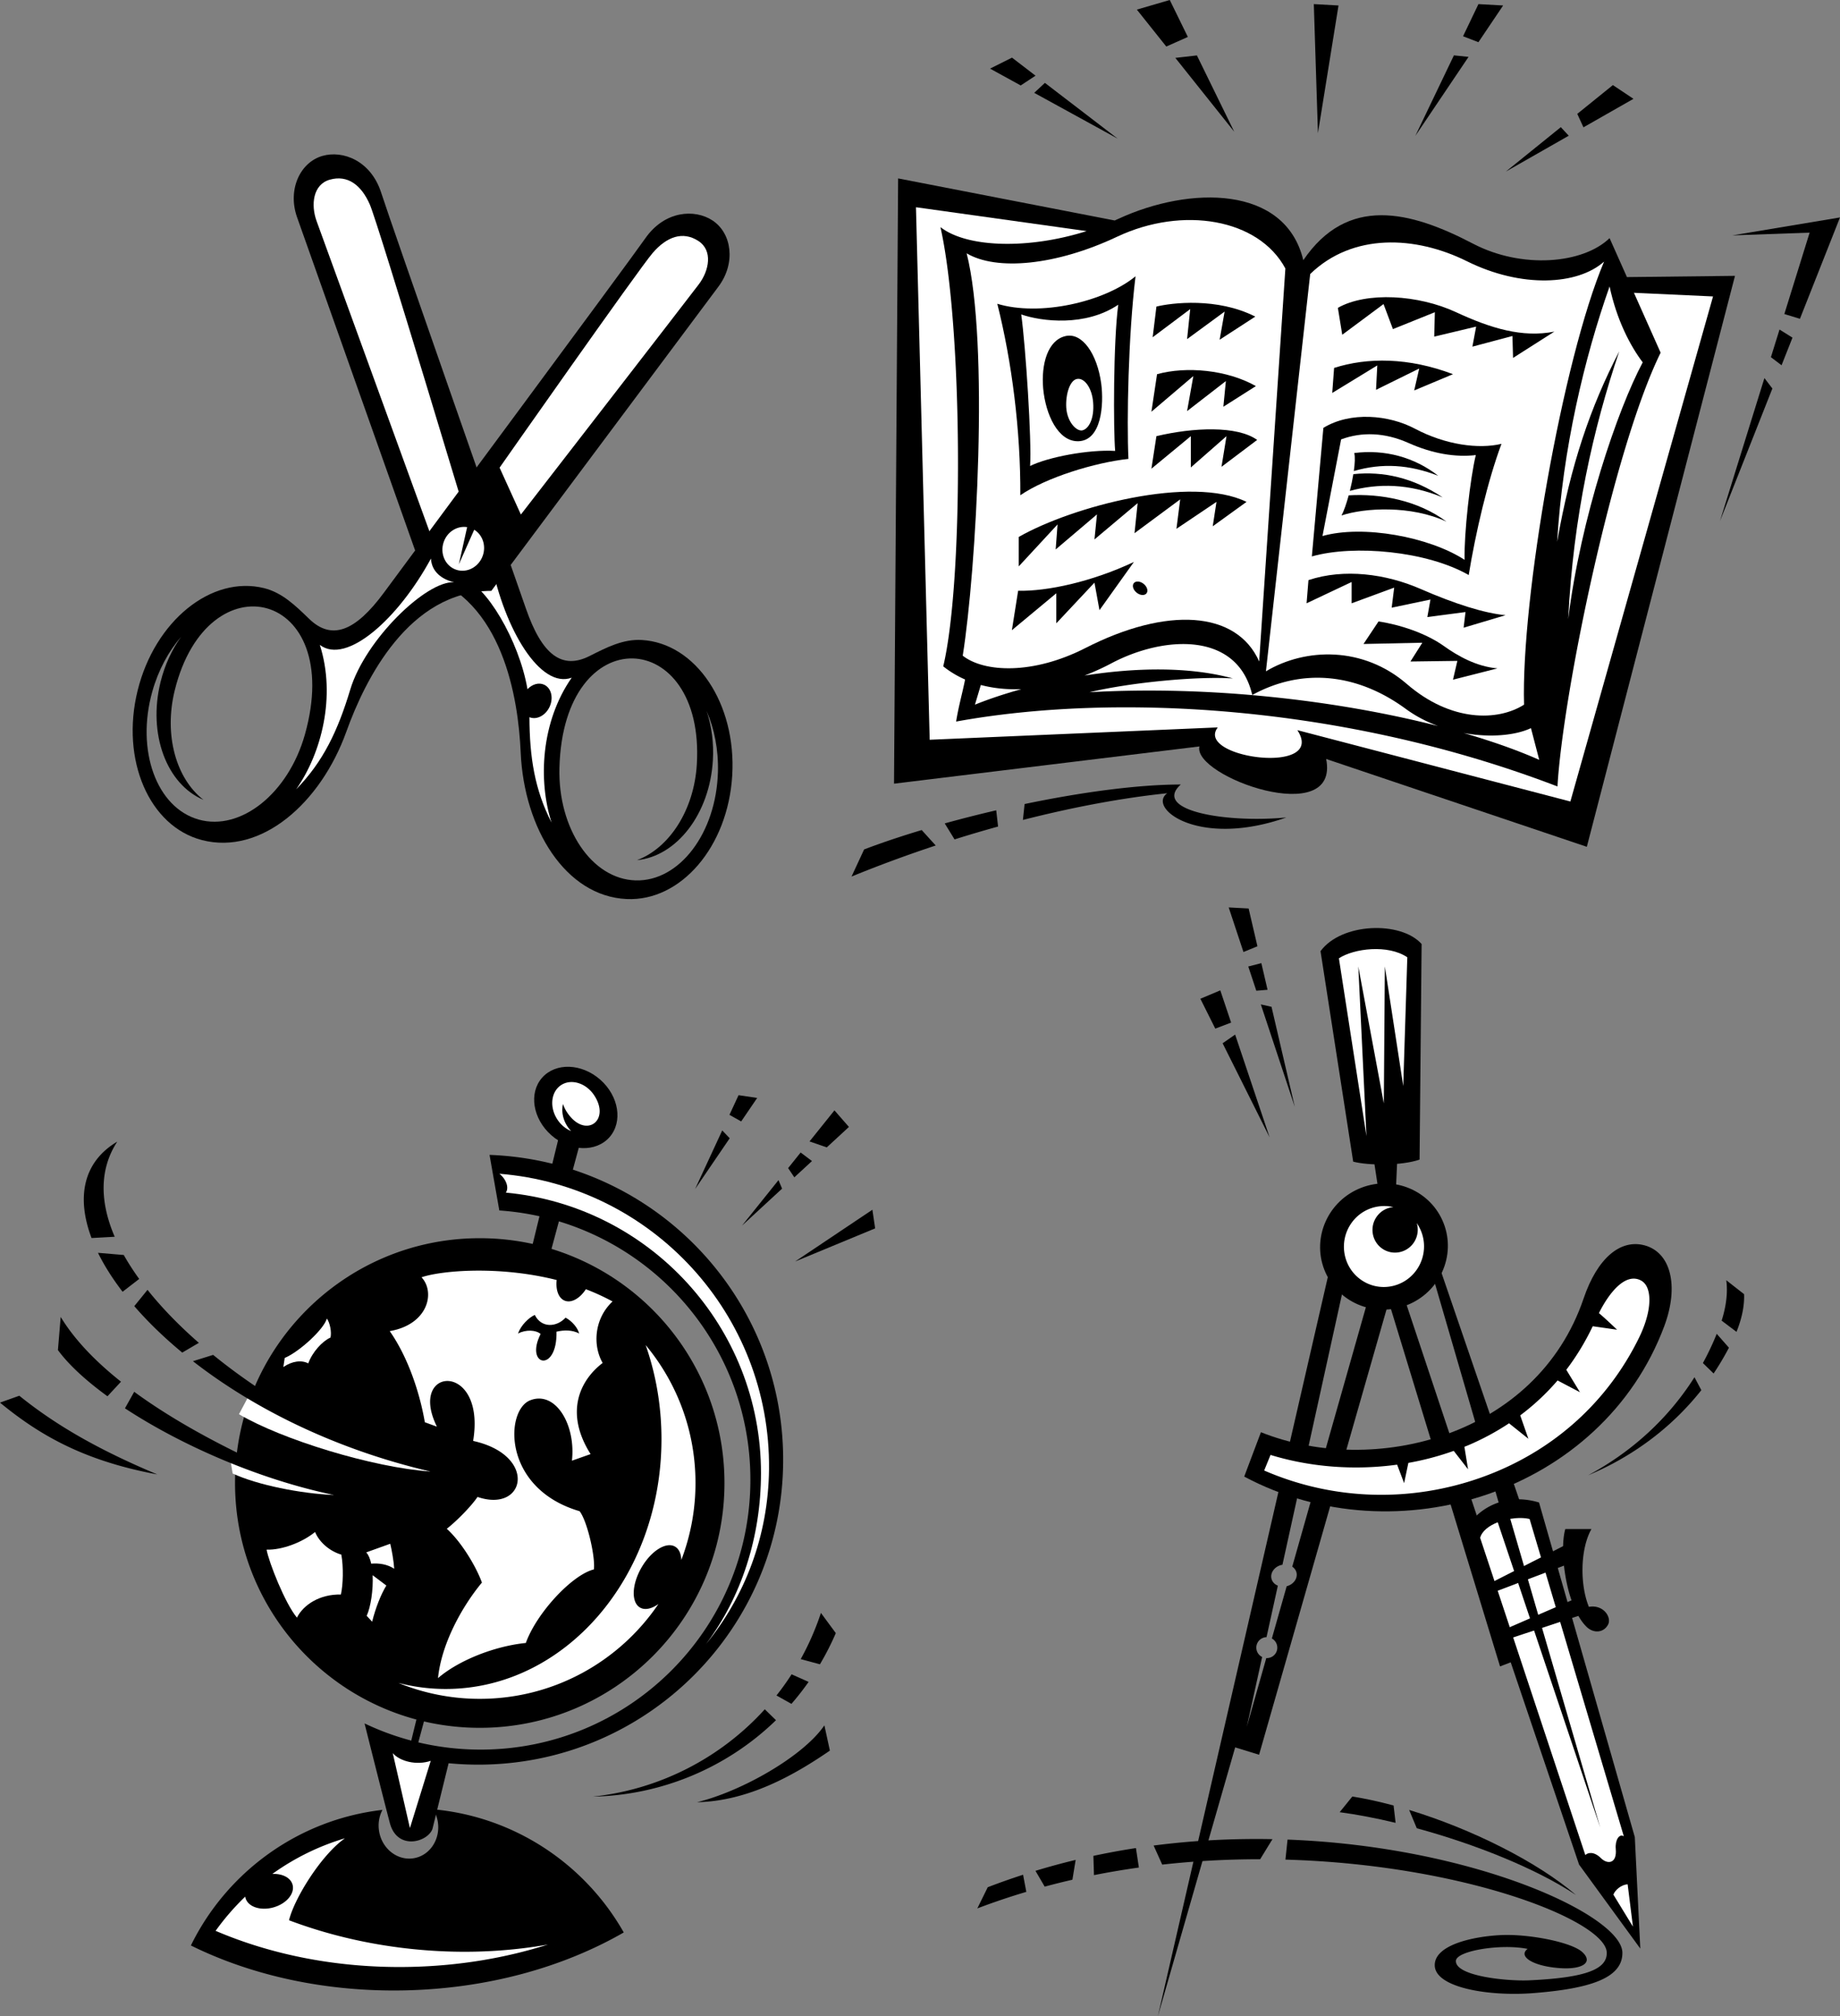 <svg xmlns="http://www.w3.org/2000/svg" width="493.043" height="540"><rect width="100%" height="100%" fill="#808080" stroke="none"/><path d="M277.125 24.867 299.48 37.13 279.992 22.2zm.355-4.597-6.308-4.833-5.879 2.942 8.215 4.508 3.972-2.617m37.461-4.766 15.786 19.785-10.008-20.441zm3.352-5.609L313.449 0l-8.82 2.574 7.887 9.89 5.777-2.57m33.754-8.792 1.105 34.554 5.512-34.187zM396.156 11.3l6.621-9.831-6.617-.367-4.12 8.605 4.116 1.594m-6.57 3.531L379.25 36.395l14.258-21.16zM424.3 34.105l13.403-7.636-5.516-3.676-9.542 7.707 1.656 3.605m-6.067-.043L403.516 45.95l16.843-9.597zm-162.453 190.77a346.797 346.797 0 0 1 11.66-3.445l-.492-4.348a340.353 340.353 0 0 0-13.8 3.508l2.632 4.285m-8.804-2.504c-5.536 1.664-10.754 3.41-15.43 5.192l-3.371 7.261a352.414 352.414 0 0 1 22.558-8.316l-3.757-4.137m69.421-12.195c-11.472 0-26.601 2.05-41.847 5.226l-.457 4.262c13.597-3.469 26.777-5.926 38.676-7.152-5.454 3.89 8.3 14.789 31.914 6.488-16.086 1.555-36.067-1.82-28.286-8.824"/><path d="m464.902 73.89-28.949.329-4.652-10.434c-7.121 6.899-23.504 8.324-36.598 1.48-16.926-8.847-33.644-12.94-45.473 4.434-4.832-20.148-30.472-19.91-49.539-11.09-.332.153-.664.297-.996.446L240.66 47.789l-1.101 162.117 81.843-9.976c-1.968 8.027 37.672 22.25 33.953 3.36l69.848 23.526 39.7-152.925"/><path fill="#fff" d="m410.23 195.027 2.22 8.5c-5.774-2.558-12.61-4.984-20.24-7.187 7.114 1.293 13.907.633 18.02-1.313m-74.68-8.875c13.126-7.199 27.845-6.011 41.141 3.723 2.684 1.965 5.63 3.477 8.653 4.594-26.617-6.817-61.004-10.914-93.414-9.055 11.156-2.66 28.965-4.32 38.445-3.695-11.996-3.278-26.465-2.864-39.766-.778a65.799 65.799 0 0 0 7.235-3.293c13.855-7.336 33.734-8.668 37.707 8.504m-72.727-2.683c3.387.902 7.047 1.265 10.86 1.12-4.7 1.302-8.93 2.731-12.442 4.153l1.582-5.273"/><path fill="#fff" d="M347.637 195.57c7.988 12.246-27.64 7.457-21.32-.734l-77.2 3.305-3.676-142.633 45.735 6.39c-15.711 4.965-32.121 4.45-39.176-1.07 5.973 26.477 6.297 94.36.75 117.652a25.748 25.748 0 0 0 5.852 3.52c-.637 3.348-1.727 7.05-2.403 11.266 42.817-7.786 104.313-4.41 161.14 17.386 1.391-24.5 14.915-90.343 27.641-116.183l-7.152-16.043 21.195.976-38.23 135.282-73.156-19.114"/><path fill="#fff" d="M299.32 63.414c-16.418 7.742-32.324 9.168-40.297 4.438 6.075 23.964 2.57 84.972-1.05 107.777 5.754 4.5 18.812 5.121 32.843-2.043 21.883-11.172 40.512-10.043 46.59 3.582l7.02-105.25c-7.149-13.344-27.5-16.805-45.106-8.504m130.504 6.656c-7.07 6.313-22.125 7.16-36.75-.097-13.8-6.856-30.629-7.598-41.996 3.425l-11.863 106.41c10.629-6.331 26.055-6.718 37.742 3.387 11.844 10.242 24.43 10.004 31.426 5.547-.824-28.308 10.336-92.418 21.441-118.672"/><path fill="#fff" d="M431.3 76.723c1.903 8.918 5.462 15.804 8.876 20.336-6.793 12.777-16.582 41.554-19.965 68.761 1.355-27.468 6.71-51.09 13.68-71.718-7.75 14.949-13.036 30.48-16.637 51.015 1.445-24.71 7.32-49.379 14.047-68.394"/><path d="m480.309 90.437-3.473-2.167-2.305 7.402 2.852 2.16 2.926-7.395m-2.18-6.327 4.176 1.28 10.738-27.152-28.84 4.809 20.703-.738-6.777 21.8m-5.339 17.161-11.911 38.3 14.043-35.507zM267.234 81.367c11.286 3.434 28.559-.422 37.04-7.36-1.946 15.993-2.376 38.466-1.899 48.911-8.934.95-22.082 4.988-28.969 9.734.086-17.336-2.261-35.78-6.172-51.285"/><path fill="#fff" d="M273.645 84.219c5.46 1.898 17.214 3.332 26-2.606-1.34 9.895-1.31 33.473-.833 39.168-7.046-.433-18.046 1.664-22.792 4.04.472-6.65-1.192-32.055-2.375-40.602"/><path d="m354.61 114.61-3.087 34.43c11.278-3.212 30.868-1.427 42.028 4.983 1.828-11.207 5.074-25.234 8.785-35.14-6.113 1.465-15 .289-23.219-4.07-6.941-3.684-17.265-4.649-24.508-.204"/><path fill="#fff" d="m359.36 117.695-4.989 25.88c10.809-3.055 28.574.202 38.074 6.374-.16-6.972 1.504-21.953 3.012-28.054-5.441.628-11.59-.364-18.055-3.25-6.332-2.829-12.539-3.012-18.043-.95"/><path d="M385.39 127.441c-6.417-4.996-14.343-7.132-22.507-6.101.254 1.043.172 2.808-.113 4.828 7.543-2.2 14.824-1.75 22.62 1.273m1.188 5.786c-7.96-5.309-15.926-7.043-23.937-6.227-.235 1.457-.563 3-.934 4.484 7.559-2.062 15.848-1.996 24.871 1.743m-25.183-.551c-.614 2.25-1.31 4.246-1.922 5.387 6.183-2.063 18.625-2.774 28.136 1.664-7.629-5.707-17.695-7.57-26.214-7.051m-68.481-24.91c.363 4.406-1.203 7.125-2.89 7.507-1.473.332-4.055-2.128-4.313-6.109-.211-3.566 1.012-7.71 3.2-7.695 1.78-.051 3.698 2.484 4.003 6.297zm2.164-5.047c-1.078-7.938-5.117-13.813-9.64-12.684-4.684 1.137-6.489 7.48-5.91 14.047.656 6.984 3.992 14.211 9.398 14.102 6.254-.157 6.894-9.844 6.152-15.465m14.797-20.602c4.023-1.004 16.262-2.515 26.488 2.684l-9.554 6.203 1.34-7.543-10.06 7.375.84-8.047-10.062 7.543 1.008-8.215m.168 18.11c7.879-2.18 18.777-1.176 26.488 3.187l-8.719 5.531.672-6.875-10.394 8.047 1.676-9.39-11.235 9.558 1.512-10.058m-.168 16.597c9.89-2.347 21.629-2.851 26.992 1.008l-9.558 7.207 1.343-8.215-9.558 8.383v-8.383l-10.563 8.719 1.344-8.719m-36.887 26.992c14.418-8.214 46.274-16.597 61.028-9.386l-9.051 6.539 1.004-6.54-10.73 7.212 1.007-7.883-12.238 9.054.836-8.046-11.57 9.722.671-6.707-11.066 9.39.504-6.706-10.395 11.234v-7.883m-.168 14.422c7.711.168 19.618-2.347 31.02-7.715l-9.223 12.91-1.344-7.374-10.226 10.898v-8.05l-11.902 9.894 1.675-10.563m34.39.7c-.526.648-1.71.558-2.644-.2-.937-.758-1.27-1.894-.746-2.543.524-.648 1.707-.558 2.645.2.933.757 1.265 1.898.746 2.542m51.285-76.484c7.715-4.36 21.547-3.535 31.688 1.176 9.39 4.355 17.773 6.871 26.324 5.195l-11.067 7.043-.168-5.867-10.73 2.848 1.008-5.364-11.235 2.68.168-6.535-11.234 4.523-2.516-6.707-11.062 8.22-1.176-7.212m-1.008 16.097c8.89-2.85 19.953-2.85 31.86 1.677l-10.399 4.359 1.344-5.871-11.57 5.703.336-6.54-12.07 7.376.5-6.703m-6.872 56.836c9.555-3.188 20.79-1.676 30.012 2.347 9.422 4.114 17.27 6.54 22.8 7.043l-11.234 3.352.504-4.192-10.226 1.34.836-4.691-10.391 2.18.668-5.368-11.402 4.192v-5.7l-12.07 5.7.503-6.203m18.778 11.066c5.699.84 12.742 3.188 17.437 6.54 3.746 2.675 8.719 5.53 14.418 6.034l-11.902 3.02 1.172-5.031-12.575.168 3.188-5.032-15.762.336 4.024-6.035m-219 135.485L109.68 468.351l1.77.71 44.257-163.937-5.312-3.187"/><path d="M97.684 461.613c9.418 4.496 19.964 7.016 31.097 7.016 39.926 0 72.293-32.367 72.293-72.293 0-38.238-29.691-69.543-67.277-72.117l-2.621-14.883c43.719 1.582 78.676 37.527 78.676 81.633 0 45.117-36.575 81.687-81.692 81.687a83.59 83.59 0 0 1-7.95-.379l-4.335 17.618c-1.332 3.566-9.457 5.82-11.418-1.622-2.078-7.898-6.773-26.66-6.773-26.66"/><path d="M116.09 484.613a9.26 9.26 0 0 1 1.207 3.246c.805 4.704-2.059 9.118-6.395 9.86-4.34.742-8.507-2.469-9.312-7.172-.356-2.078.008-4.098.894-5.774-22.613 2.606-41.722 16.711-51.332 36.32 16.18 7.997 36.047 12.493 57.434 12.02 22.164-.488 42.46-6.246 58.555-15.511-10.336-18.215-29.137-30.989-51.051-32.989m78.035-87.39c0 36.215-29.36 65.57-65.57 65.57-36.215 0-65.575-29.355-65.575-65.57 0-36.215 29.36-65.575 65.575-65.575 36.21 0 65.57 29.36 65.57 65.575"/><path fill="#fff" d="M189.164 440.383c10.45-12.813 16.711-28.996 16.902-46.832.454-41.555-31.441-75.922-72.253-79.164 1.75 1.343 2.68 3.687 1.73 5.054 38.383 3.559 68.418 35.88 68.371 75.184-.02 17.004-5.242 33.152-14.75 45.758m-83.922 29.191c1.957 2.254 6.461 3.328 10.18 2.059l-5.578 18.012-4.602-20.07"/><path d="M163.32 304.594c-3.625 4.105-10.601 3.867-15.59-.531-4.984-4.399-6.09-11.293-2.468-15.399 3.625-4.105 10.601-3.871 15.59.527 4.984 4.403 6.09 11.293 2.468 15.403"/><path fill="#fff" d="M152.07 301.742c-1.289-1.941-1.664-4.176-1.203-6.05a8.715 8.715 0 0 0 1.035 2.175c4.836 7.383 11.864 2.367 7.305-4.504-2.187-3.297-6.164-4.508-8.879-2.707-2.715 1.805-3.14 5.938-.953 9.235.96 1.449 2.27 2.496 3.664 3.058a8.737 8.737 0 0 1-.969-1.207"/><path d="m198.602 300.375 4.293-6.293-4.993-.738-2.437 5.261 3.137 1.77m-5.075 2.41-7.27 15.695 9.274-13.601zm24.047 8.199-3.035-2.289-3.351 4.18 1.66 2.469 4.726-4.36m3.961-3.656 5.942-5.48-3.88-4.438-6.675 8.317 4.613 1.601m-12.933 8.77-9.774 12.18 10.735-9.903zm25.16 7.929-20.703 13.864 21.445-8.875zm0 0"/><path fill="#fff" d="M109.527 521.941c-11.418-1.257-22.214-3.882-32.082-7.601 1.426-5.883 8.668-17.543 14.996-21.965a65.196 65.196 0 0 0-19.468 9.559c2.632-.125 4.87.957 5.41 2.84.68 2.374-1.586 5.105-5.063 6.105-3.476.996-6.847-.117-7.53-2.488a3.374 3.374 0 0 1-.079-.387 66.213 66.213 0 0 0-7.938 9.164c15.168 6.504 33.118 10.086 52.293 9.66 13.063-.289 25.473-2.406 36.758-5.992-11.68 2.074-24.285 2.547-37.297 1.105"/><path d="M219.71 445.777c1.571-2.66 3-5.437 4.25-8.351l-3.987-5.41a72.698 72.698 0 0 1-5.414 12.375l5.152 1.386m-14.781 12.055c-11.93 13.156-28.387 21.527-46.067 23.387 18.309-.352 35.922-7.696 49.07-20.469l-3.003-2.918m7.187-9.372a69.939 69.939 0 0 1-4.054 5.669l4.007 2.246a72.38 72.38 0 0 0 4.602-5.883l-4.555-2.031m8.785 13.668c-5.59 8.234-22.058 17.648-34.12 20.59 13.823-.297 26.179-7.356 35.593-13.824l-1.473-6.766"/><path fill="#fff" d="M171.516 430.586c-2.399-1.371-2.246-6.14.34-10.652 2.585-4.508 6.62-7.055 9.019-5.68 1.074.617 1.633 1.922 1.691 3.582a57.676 57.676 0 0 0 3.797-20.613c0-14.055-5.015-26.934-13.355-36.953 2.73 7.777 4.238 16.277 4.238 25.187 0 36.965-25.883 66.93-57.812 66.93-4.36 0-8.602-.563-12.684-1.621a57.629 57.629 0 0 0 21.805 4.265c19.918 0 37.484-10.074 47.879-25.406-1.793 1.281-3.606 1.719-4.918.96"/><path fill="#fff" d="M164.137 348.594a59.453 59.453 0 0 0-7.149-3.278c-1.593 2.446-3.851 3.77-5.64 3.075-1.684-.649-2.473-2.887-2.184-5.54-15.629-3.94-31.105-2.503-36.21-.73 3.757 4.008 1.765 12.649-8.528 14.414 4.637 6.586 7.941 15.883 9.414 24.414l3.234 1.176c-8.011-16.21 13.235-17.648 9.707 3.824 17.352 3.824 14.082 19.414 1.176 15-1.66 2.473-5.59 6.469-8.238 8.528 4.031 3.652 7.941 10.296 9.414 14.414-5.383 6.476-10.848 16.43-11.766 25.59 5.41-4.672 15-8.555 23.531-9.415 2.88-8 12.356-18.234 18.239-19.703.422-3.347-1.77-12.945-3.828-15.59-20.758-6.09-20-27.062-13.235-29.707 6.766-2.648 12.262 6.504 11.18 16.176l5-1.765c-7.063-11.176-2.824-19.801 3.234-24.415-2.66-4.613-2.351-11.761 2.649-16.468"/><path d="M143.293 352.195c1.82 3.645 5.945 3.278 8.254.73 1.82.97 3.273 2.794 3.64 4.247-1.82-.969-4.007-.969-6.07-.485.242 11.168-8.617 9.227-4.25.61-1.332-1.094-3.883-1.215-6.066-.125.847-2.305 2.914-4.246 4.492-4.977"/><path fill="#fff" d="M71.434 415.07c.609 3.403 4.976 14.446 8.132 18.207 1.7-3.398 6.07-6.308 11.774-6.187.605-2.55.726-7.406.12-10.684-2.913-.847-5.823-3.152-7.038-6.066-3.399 2.789-8.863 4.855-12.988 4.73m34.199 5.121c-.149-2.16-.606-4.773-1.063-6.699l-6.433 2.309c.62.676 1.047 1.742 1.332 3.023 2.066-.172 4.308.13 6.164 1.367m-5.781 1.727c.187 3.91-.504 8.477-1.594 10.875l1.457 1.578c.906-3.621 2.312-7.238 3.808-9.687l-3.671-2.766m-12.274-68.75c-.73 2.793-7.285 8.86-11.289 10.559l-.363 2.43c2.304-1.579 4.851-1.942 6.676-.973 1.09-3.036 3.761-5.946 5.945-6.918.363-1.336-.121-4.004-.969-5.098M64.035 378.79c11.488 6.792 35.86 14.284 51.305 15.355-15.344-4.168-35.723-13.356-48.008-21.547l-3.297 6.191m-2.495 10.988c6.89 3.696 18.577 8.09 27.92 10.653-8.843-.364-20.429-2.66-27.12-5.758l-.8-4.895"/><path d="M33.484 377.215c14.766 9.683 35.446 18.918 55.977 23.215-20.113-7.86-39.211-17.164-53.5-27.64l-2.477 4.425m-1.062-7.129c-6.914-5.492-12.477-11.285-16.16-17.348l-.742 8.875c2.824 3.864 7.421 8.117 13.277 12.375l3.625-3.902m.426-24.09 4.453-3.437a67.15 67.15 0 0 1-4.137-6.41l-6.91-.586c1.676 3.402 3.887 6.902 6.594 10.433m18.855 18.598c15.985 12.457 37.793 23.523 63.637 29.55-21.758-7.003-42.43-18.39-58.223-31.238l-5.414 1.688m-20.965-33.328c-3.976-9.227-4.172-18.043.68-25.477-9.145 5.414-11 14.906-6.887 25.816l6.207-.34m5.246 18.583c3.625 4.187 7.934 8.375 12.852 12.441l4.45-2.61c-5.294-4.62-9.934-9.398-13.759-14.195l-3.543 4.364M5.176 373.844c9.613 7.765 21.074 14.418 36.969 21.074-19.961-3.7-31.793-10.723-42.145-19.227l5.176-1.847m361.777-27.071-20.687 72.856c.546.367.96.89 1.129 1.535.402 1.57-.766 3.23-2.61 3.703-.004.004-.004.004-.008.004l-3.973 13.996a2.8 2.8 0 0 1 1.286 3.426 2.805 2.805 0 0 1-2.778 1.82l-5.226 18.414 4.117-18.707a2.798 2.798 0 0 1 1.172-5.308l3.035-13.793c-.836-.34-1.48-.985-1.7-1.836-.406-1.574.762-3.23 2.61-3.707.106-.028.215-.035.32-.055l16.907-76.785-3.45-5.914L310.27 540l20.703-71.969 6.407 1.973 35-122.246-5.426-.984"/><path d="m371.39 346.281 30.56 100.063 6.41-2.465-32.532-97.598 7.395-6.902 19.222 66.05 5.422-1.476-23.66-69.012-12.816 11.34m-8.793-35.141c4.105 1.098 13.136 1.098 17.789-.546l.547-57.742c-5.559-6.23-21.477-5.723-27.09 1.914l8.754 56.375"/><path fill="#fff" d="M358.77 256.684c4.035-2.66 13.156-3.778 18.332-.278l-1.094 34.485-4.926-32.02-.273 36.672-6.84-36.672 2.187 45.43-7.386-47.617"/><path d="m327.61 279.438 12.593 25.195-9.238-27.52zm2.277-5.54-2.899-8.632-5.34 2.25 3.997 7.996 4.242-1.614m6.75-8.538 3.015-.247-1.664-7.136-3.504.898 2.153 6.484m1.215 3.672 9.101 27.446-6.242-26.805zm-.914-15.574-2.36-10.121-5.34-.281 3.957 11.937 3.743-1.535m30.824 54.833 1.965 12.933 4.218-.282.563-12.652h-6.746"/><path d="M386.836 327.652c3.379 8.684-1.035 18.504-9.863 21.942-8.828 3.437-18.723-.817-22.106-9.496-3.379-8.684 1.035-18.508 9.863-21.946 8.829-3.433 18.723.817 22.106 9.5"/><path fill="#fff" d="M379.629 327.598a6.146 6.146 0 0 1-.856 5.324c-1.945 2.754-5.73 3.414-8.457 1.473-2.73-1.946-3.367-5.754-1.421-8.508a6.062 6.062 0 0 1 4.464-2.567 10.73 10.73 0 0 0-11.254 4.305c-3.437 4.898-2.312 11.664 2.52 15.113 4.828 3.453 11.535 2.282 14.973-2.617a10.935 10.935 0 0 0 .03-12.523"/><path d="M337.879 383.617c30.183 12.074 73.898 1.203 86.465-35.828 3.699-10.906 9.93-15.973 16.36-14.219 7.015 1.914 9.257 10.883 5.257 21.617-16.555 44.403-71.668 62.122-112.563 40.313l4.48-11.883"/><path fill="#fff" d="M441.582 345.414c-.441-1.367-1.23-2.246-2.414-2.684-3.887-1.433-7.957 3.457-10.727 8.985 1.782 1.476 4.86 4.445 4.86 4.445l-6.516-.93c-2.004 4.2-4.367 8.094-7.086 11.66l3.668 6.016-6.004-3.152a62.73 62.73 0 0 1-10.008 9.351l2.188 6.266-5.18-4.144a68.511 68.511 0 0 1-10.77 5.812c-.394.168-.796.316-1.195.48l.98 6.032-3.839-4.938a74.884 74.884 0 0 1-12.156 3.219l-1.14 5.418-1.872-4.945c-11.285 1.55-23.098.71-33.922-2.606-.746 1.832-.984 2.41-1.703 4.172 18.578 8.074 39.438 8.602 58.39 1.79 18.68-6.716 33.442-19.786 42.067-37.376 2.457-5.02 3.36-9.836 2.379-12.87"/><path d="m461.328 353.73 3.98 3.004c1.481-3.652 2.149-7.101 2.032-10.093l-4.77-3.735c.422 3.125.032 6.828-1.242 10.824m-7.281 15.16c-7.129 11.274-17.067 20.141-28.508 26.266 11.719-4.91 22.254-12.582 30.348-22.804l-1.84-3.461m9.234-7.911-3.273-3.718a73.365 73.365 0 0 1-3.7 7.828l2.868 2.797a74.289 74.289 0 0 0 4.105-6.907m-70.453 48.825c2.317-5.051 9.89-10.309 19.567-7.364l25.664 89.614 1.472 29.87-16.41-22.507-30.293-89.613"/><path fill="#fff" d="M409.867 406.86c-1.476-.352-3.328-.344-5.18-.04l24.114 82.711-27.469-81.797c-2.336.914-4.234 2.344-4.715 4.172l28.188 84.985c.574-.676 2.273-1.102 4.187.812 1.695 1.695 4.336 1.566 3.965-2.48-.219-2.332.922-4.176 2.156-3.38l-25.246-84.984m22.453 100.614c.422-1.203 2.121-2.692 3.82-2.758l1.419 11.328-5.239-8.57"/><path d="m399.281 424.07 21.18-10.758 1.023 5.122-21.18 8.027-1.023-2.39m4.442 12.124 19.64-8.539 1.196 4.614-20.157 6.66-.68-2.735"/><path d="M419.434 409.555c-1.707 5.976.253 20.75 5.636 26.129 1.88 1.879 4.61 1.707 5.809-.512 1.05-1.953-1.2-5.465-5.125-4.781-2.39-5.809-2.39-15.371.683-20.836h-7.003m-110.313 84.769 2.305 5.106a235.854 235.854 0 0 1 26.242-1.434l3.3-5.383c-10.273-.203-20.964.301-31.847 1.711m-21.761 9.156.87-5.312c-3.585.863-7.18 1.84-10.77 2.93l2.474 4.234a205.31 205.31 0 0 1 7.425-1.852m17.024-8.48a198.22 198.22 0 0 0-11.403 2.094l.16 5.156c4.02-.8 8.036-1.473 12.032-2.035l-.79-5.215m-30.242 7.145a184.762 184.762 0 0 0-9.468 3.347l-2.79 5.672a185.26 185.26 0 0 1 13.13-4.434l-.871-4.585m70.871-9.415-.57 5.364c48.038 1.344 85.867 16.418 86.101 24.898.121 4.422-5.465 6.738-20.777 7.434-5.989.27-19.805-1.125-19.645-5.215.11-2.719 12.121-4.648 19.223-3.203-2.707 1.969 1.469 4.758 9.12 5.176 5.49.3 8.516-1.516 5.575-4.286-2.871-2.703-14.418-4.941-21.84-4.59-7.394.352-17.86 2.602-17.746 8.137.125 5.97 14.57 8.364 26.617 7.39 14.438-1.16 23.77-3.815 23.66-10.843-.152-9.86-39.406-28.355-89.718-30.262"/><path d="M422.3 507.566c-10.488-8.968-28.03-17.703-44.71-22.777l2.05 4.906c15.485 4.215 31.797 10.672 42.66 17.871m-48.878-23.968c-3.797-1.024-7.516-1.84-11.055-2.403l-3.394 4.196c4.629.613 9.715 1.59 14.992 2.851l-.543-4.644m-232.504-320.61c-4.547-13.11-36.012-102.754-38.766-111.347-2.75-8.594-10.273-11.477-15.789-9.871-5.957 1.734-9.375 9.039-6.758 16.425 5.563 15.68 33.985 95.88 33.985 95.88 21.125 6.609 25.289 32.823 25.933 47.472.895 20.406 12.012 38.492 28.375 39.258 14.512.675 27.176-13.98 28.309-33.14 1.133-19.157-9.703-35.384-24.207-36.243-5.02-.297-9.414 1.965-14 4.281-7.484 3.781-12.813-.39-17.082-12.715zm45.809 41.684c-.73 12.36-7.407 22.488-16.032 25.719 10.618-1.032 19.477-12.371 20.325-26.723.28-4.727-.344-9.23-1.68-13.23 2.066 4.718 3.195 10.328 3.035 16.32-.441 16.36-10.305 29.37-22.031 29.054-11.73-.312-20.875-13.835-20.438-30.199 1.078-40.05 38.989-37.648 36.82-.941"/><path fill="#fff" d="M153.2 181.512c-8.395 3.09-18.005-12.864-21.587-30.907-1.254 3.372-4.496 4.454-7.797 4.23 6.239 1.524 15.282 16.673 17.528 29.77 1.265-1.351 3.047-1.886 4.504-1.19 1.906.91 2.53 3.577 1.394 5.96-1.11 2.324-3.488 3.516-5.375 2.723.04 10.77 1.418 19.457 5.934 28.246-3.63-11.254-2.863-26.996 5.398-38.832m-26.406-36.91-7.648 8.921S86.992 65.176 84.835 59.22c-1.597-4.407-.96-9.828 3.544-11.094 4.816-1.355 8.445 1.465 10.719 6.652 2.277 5.188 27.695 89.825 27.695 89.825"/><path d="M82.84 165.762c-3.695-3.57-7.223-7.032-12.106-8.235-14.105-3.476-29.265 8.809-33.859 27.446-4.594 18.632 3.16 36.382 17.223 40.035 15.855 4.117 31.832-9.863 38.73-29.09 4.953-13.8 16.7-37.602 38.832-37.656 0 0 50.906-68.18 60.863-81.508 4.692-6.277 3.59-14.27-1.585-17.692-4.793-3.167-12.833-2.64-18.008 4.75-5.176 7.395-61.782 83.692-70.008 94.868-7.734 10.504-14.055 12.91-20.082 7.082zm-1.133 30.965c-4.43 15.757-17.172 25.964-28.465 22.793-11.297-3.176-16.863-18.524-12.433-34.282 1.62-5.77 4.359-10.793 7.73-14.687-2.46 3.422-4.39 7.539-5.523 12.14-3.442 13.954 1.656 27.41 11.496 31.54-7.282-5.637-10.657-17.29-7.692-29.31 8.801-35.702 45.723-26.765 34.887 11.806"/><path fill="#fff" d="m133.867 125.262 5.707 12.554s43.828-56.582 47.653-61.632c2.832-3.735 3.828-9.102-.098-11.645-4.2-2.723-8.5-1.105-12.207 3.176-3.711 4.277-41.055 57.547-41.055 57.547m-18.394 24.348c.199 3.59 2.976 5.581 6.195 6.347-7.402-.453-23.777 15.352-27.805 28.715-3.324 11.031-7.254 19.344-14.508 26.746 6.801-9.672 10.73-24.934 6.348-38.688 7.102 5.442 21.008-6.949 29.77-23.12m11.597-7.727-4.117 9.262 2.219-9.958c-2.652-.421-5.356 1.243-6.297 4.04-1.043 3.093.465 6.398 3.367 7.375 2.903.976 6.102-.743 7.145-3.836.91-2.696-.117-5.547-2.317-6.883"/></svg>
